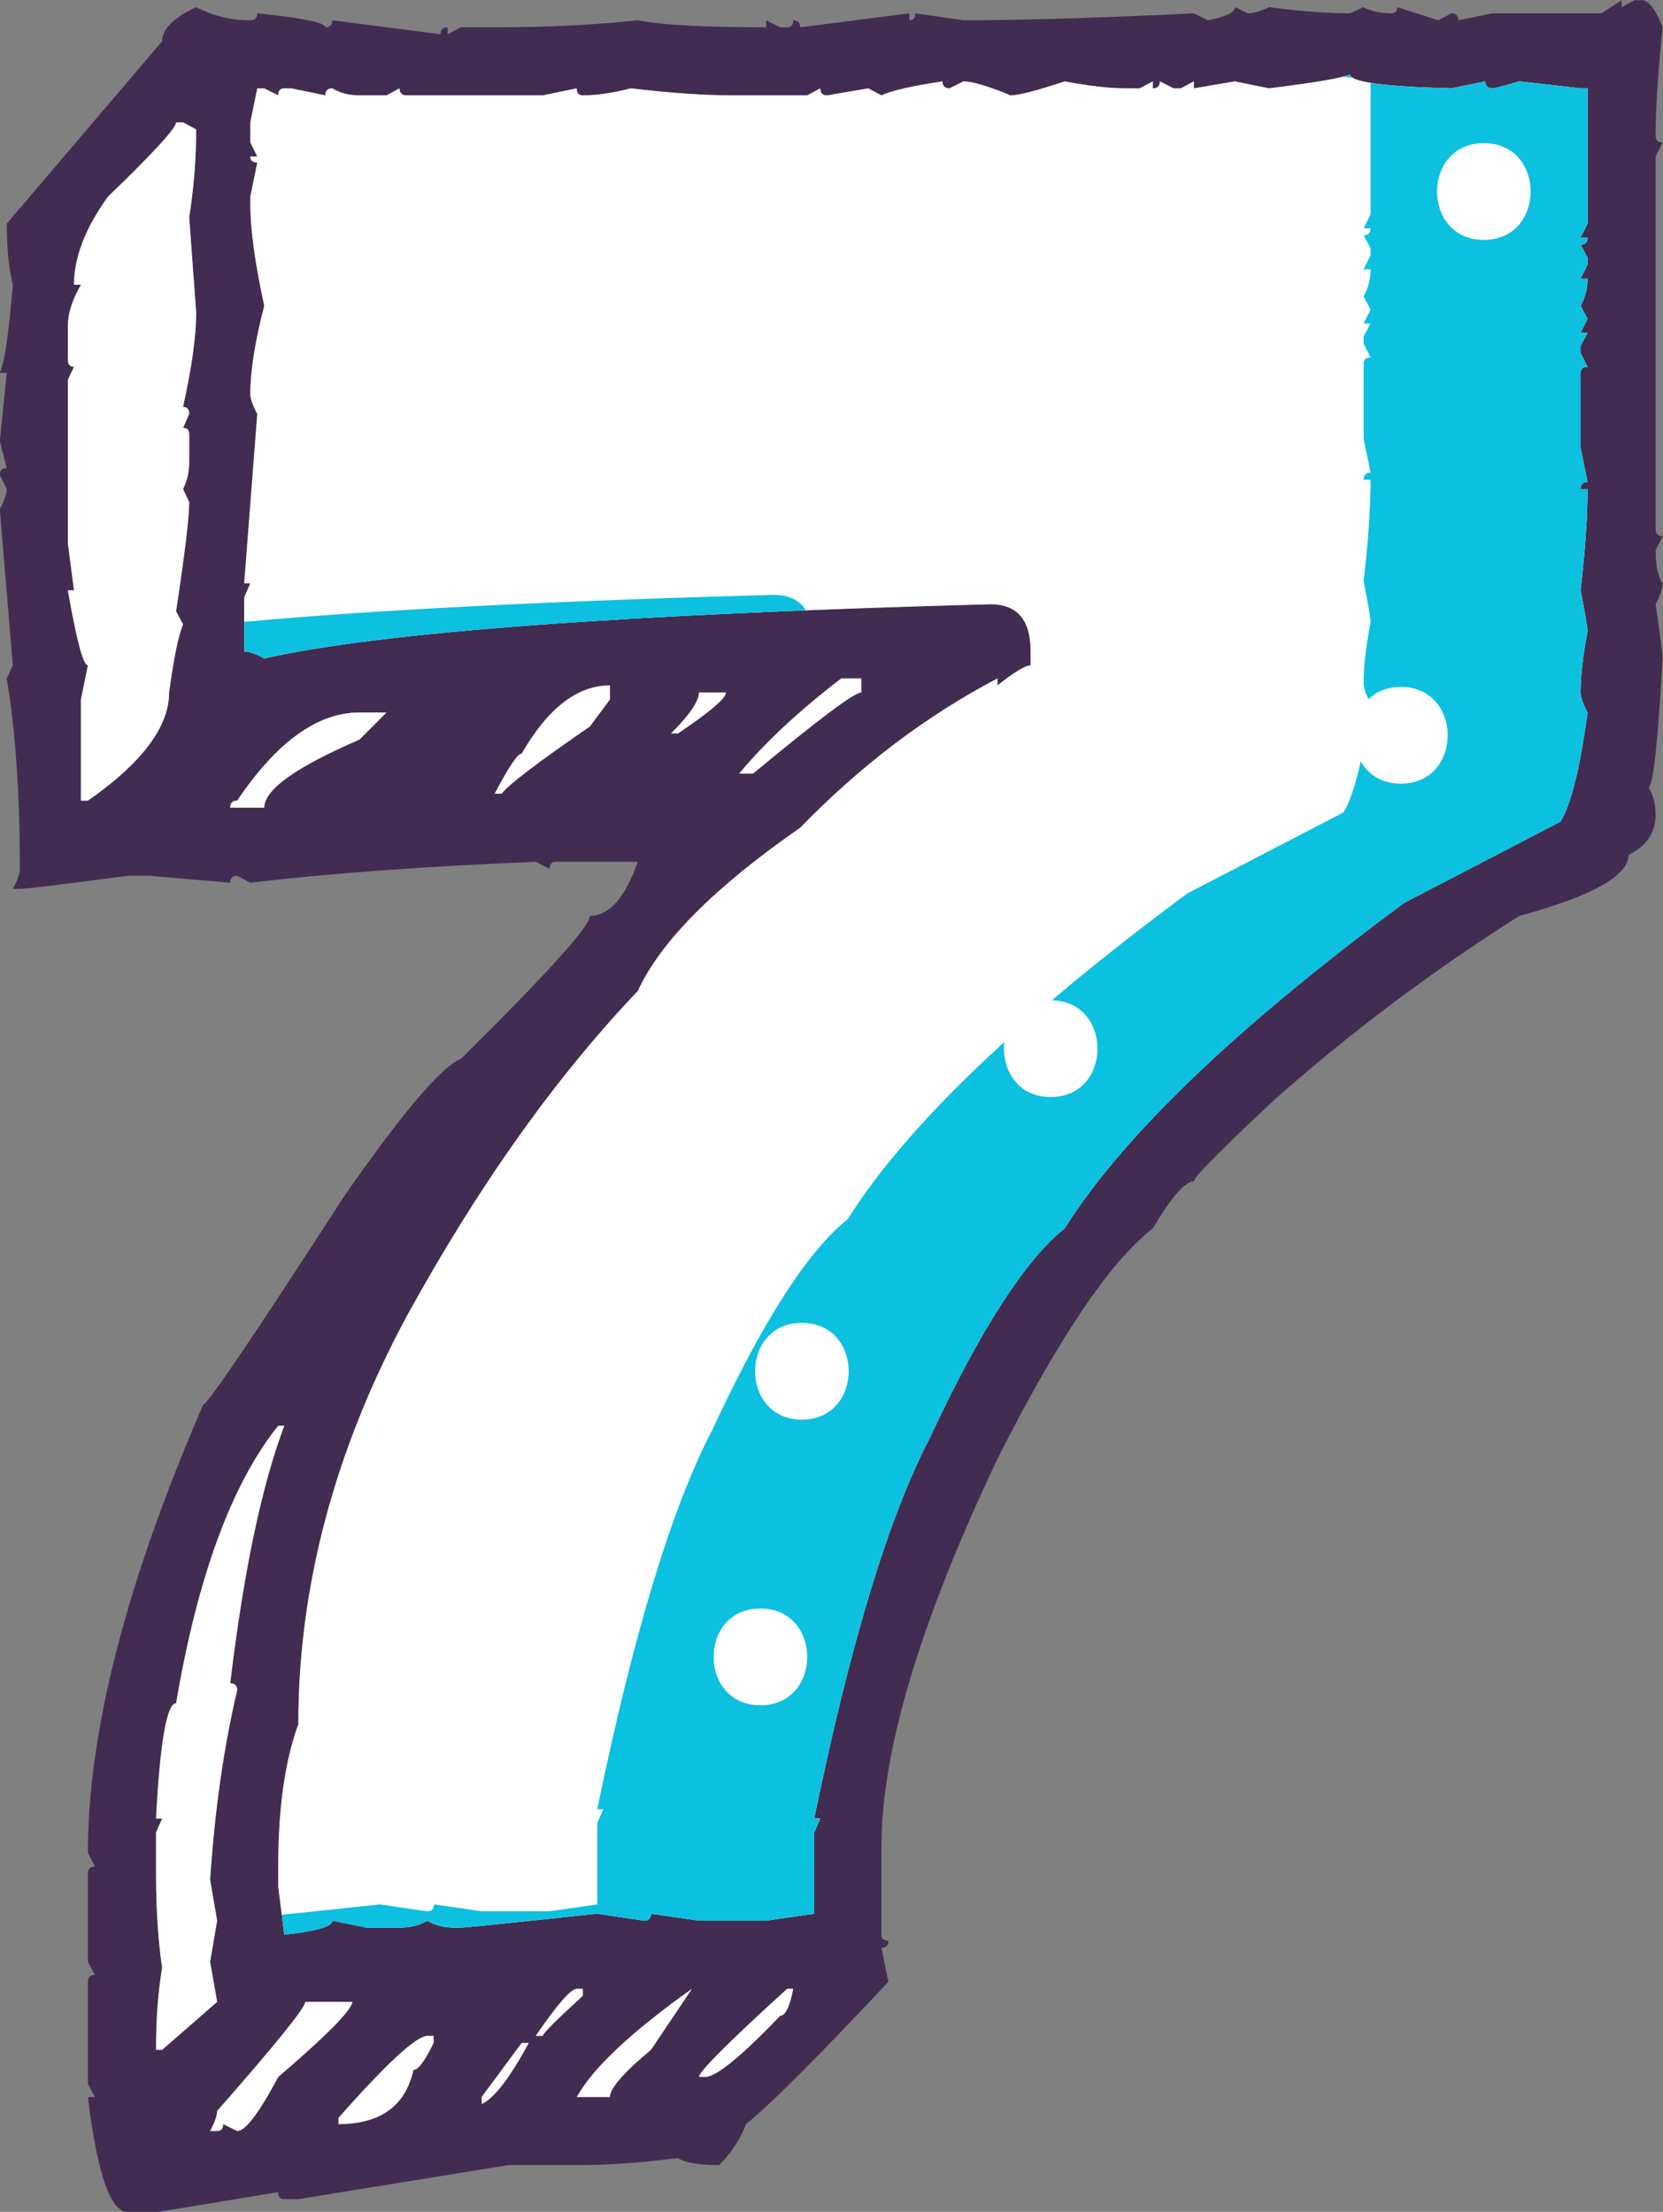 <?xml version="1.0" encoding="UTF-8" standalone="no"?><svg xmlns="http://www.w3.org/2000/svg" xmlns:xlink="http://www.w3.org/1999/xlink" fill="#000000" height="375.7" preserveAspectRatio="xMidYMid meet" version="1" viewBox="71.4 24.7 282.5 375.7" width="282.5" zoomAndPan="magnify"><rect x="71.4" y="24.7" width="282.5" height="375.7" fill="#808080" stroke="none"/><g><g id="change1_1"><path d="M 196.957 156.105 L 199.32 156.105 C 210.398 146.906 216.527 142.316 217.719 142.316 L 217.719 139.941 L 214.305 139.941 C 207.188 145.383 201.402 150.77 196.957 156.105 Z M 205.109 362.516 C 195.121 371.605 190.137 376.598 190.137 377.488 L 191.168 377.488 C 193.047 377.488 197.293 374.02 203.926 367.102 C 204.809 367.102 205.555 365.574 206.145 362.516 Z M 190.137 142.316 C 190.137 143.805 188.551 146.125 185.391 149.277 L 186.57 149.277 C 192.008 145.629 194.727 143.301 194.727 142.316 Z M 169.371 380.895 L 175.012 380.895 C 175.012 379.418 177.332 376.746 181.977 372.883 L 188.945 362.516 C 178.664 369.816 172.141 375.949 169.371 380.895 Z M 162.402 370.508 L 163.594 370.508 C 163.594 370.121 165.867 367.844 170.406 363.695 L 170.406 362.516 L 169.371 362.516 C 168.379 362.516 166.062 365.18 162.402 370.508 Z M 155.438 159.516 L 156.621 159.516 C 157.707 158.031 162.703 154.223 171.602 148.098 L 175.012 143.508 L 175.012 141.125 C 169.469 141.125 164.48 144.98 160.027 152.699 C 159.344 152.699 157.809 154.98 155.438 159.516 Z M 160.027 371.707 L 153.215 380.895 L 153.215 382.078 C 155.281 381.188 157.953 377.73 161.219 371.707 Z M 128.895 384.449 L 128.895 385.492 C 136.012 385.492 140.262 382.422 141.645 376.289 C 142.438 376.289 143.57 374.773 145.059 371.707 L 145.059 370.508 L 144.02 370.508 C 142.145 370.508 137.098 375.16 128.895 384.449 Z M 286.957 39.707 L 281.176 38.523 L 274.207 39.707 L 274.207 38.523 L 271.977 39.707 L 270.793 39.707 L 268.426 38.523 C 268.426 39.305 268.031 39.707 267.238 39.707 L 267.238 38.523 L 265.012 39.707 L 262.637 39.707 C 259.863 39.707 256.41 39.305 252.258 38.523 C 247.512 40.109 244.449 40.898 243.07 40.898 C 239.215 39.305 236.547 38.523 235.059 38.523 L 232.684 39.707 C 231.902 39.707 231.5 39.305 231.5 38.523 C 226.258 39.305 222.805 40.109 221.125 40.898 L 218.895 39.707 L 211.93 40.898 C 211.133 40.898 210.746 40.496 210.746 39.707 L 208.52 40.898 L 195.77 40.898 C 191.023 40.898 185.285 40.496 178.566 39.707 C 175.5 40.496 172.777 40.898 170.406 40.898 C 169.719 40.898 169.371 40.496 169.371 39.707 L 163.594 40.898 L 140.457 40.898 C 139.672 40.898 139.273 40.496 139.273 39.707 L 137.051 40.898 L 132.453 40.898 C 130.68 40.898 129.141 40.496 127.852 39.707 C 127.066 39.707 126.664 40.109 126.664 40.898 L 120.891 39.707 L 119.695 39.707 C 119 39.707 118.66 40.109 118.66 40.898 L 116.289 39.707 L 115.102 39.707 L 113.922 45.484 L 113.922 48.898 L 115.102 51.281 L 113.922 51.281 C 113.922 51.965 114.316 52.305 115.102 52.305 L 113.922 58.102 L 113.922 59.273 C 113.922 63.621 114.707 69.414 116.289 76.641 C 114.707 82.758 113.922 87.75 113.922 91.605 C 113.922 92.402 114.316 93.527 115.102 95.02 L 112.883 123.777 L 113.922 123.777 L 112.883 126.152 L 112.883 135.352 C 113.672 135.352 114.809 135.746 116.289 136.535 C 136.059 132.082 177.188 129.016 239.652 127.336 C 244.207 127.336 246.477 130.016 246.477 135.352 L 246.477 137.719 C 245.594 137.719 243.707 138.863 240.84 141.125 L 240.84 139.941 C 228.785 146.258 217.609 154.719 207.332 165.301 C 192.805 175.379 183.605 184.629 179.75 193.027 C 165.715 207.758 152.617 226.199 140.457 248.336 C 128.199 271.172 122.078 294.25 122.078 317.574 C 119.801 323.805 118.66 331.863 118.66 341.75 L 118.66 345.156 L 119.695 353.312 C 125.137 352.727 127.852 351.938 127.852 350.938 L 133.637 352.121 L 139.273 352.121 C 141.059 352.121 142.633 351.727 144.02 350.938 C 145.305 351.727 146.836 352.121 148.609 352.121 L 149.652 352.121 C 150.34 352.121 158.059 351.34 172.777 349.754 L 180.789 350.938 C 181.578 350.938 181.977 350.551 181.977 349.754 L 190.137 350.938 L 201.555 350.938 L 209.707 349.754 L 209.707 335.965 L 210.746 333.59 L 209.707 333.59 C 215.832 303.848 222.359 282.344 229.277 269.09 C 237.879 250.605 245.539 238.699 252.258 233.352 C 262.145 217.637 281.367 199.199 309.938 178.051 L 336.48 164.262 C 338.258 161.391 339.797 155.215 341.082 145.723 C 340.285 144.238 339.895 143.113 339.895 142.316 C 339.895 139.555 340.285 136.086 341.082 131.93 C 341.082 131.34 340.68 129.016 339.895 124.969 C 340.68 118.242 341.082 112.508 341.082 107.762 L 339.895 107.762 C 339.895 106.98 340.285 106.578 341.082 106.578 L 339.895 100.801 L 339.895 88.039 C 339.895 87.348 340.285 87.008 341.082 87.008 L 339.895 84.637 L 339.895 83.453 L 341.082 81.23 L 339.895 81.23 L 341.082 78.855 L 339.895 76.641 C 340.68 75.25 341.082 73.715 341.082 72.035 L 339.895 72.035 L 341.082 69.66 L 341.082 68.469 L 339.895 66.254 C 340.68 66.254 341.082 65.852 341.082 65.062 L 339.895 65.062 L 341.082 62.691 L 341.082 39.707 L 339.895 39.707 L 329.512 38.523 C 326.844 39.305 325.312 39.707 324.918 39.707 C 324.121 39.707 323.727 39.305 323.727 38.523 L 317.949 39.707 C 306.48 39.414 300.75 38.625 300.75 37.336 C 299.465 37.934 294.863 38.723 286.957 39.707 Z M 110.508 161.887 L 116.289 161.887 C 116.289 158.82 121.684 154.98 132.453 150.328 L 137.051 145.723 L 132.453 145.723 C 125.34 145.723 118.418 150.715 111.691 160.695 C 110.895 160.695 110.508 161.098 110.508 161.887 Z M 123.258 364.73 C 123.258 365.715 118.27 371.898 108.285 383.27 C 108.285 384.055 107.883 385.191 107.094 386.672 L 108.285 386.672 C 108.973 386.672 109.316 386.27 109.316 385.492 L 111.691 386.672 C 113.074 386.672 115.402 383.621 118.66 377.488 C 126.867 370.461 131.074 366.211 131.266 364.73 Z M 97.906 333.59 L 98.938 333.59 L 97.906 335.965 L 97.906 342.941 C 97.906 348.855 98.25 354.211 98.938 358.949 C 98.25 363.004 97.906 367.645 97.906 372.883 L 98.938 372.883 L 108.285 364.73 L 107.094 357.914 L 108.285 350.938 L 107.094 343.977 C 107.883 332.105 109.422 321.398 111.691 311.797 C 111.691 311.016 111.297 310.613 110.508 310.613 C 112.785 291.625 115.848 277.051 119.695 266.871 L 118.66 266.871 C 110.758 276.746 104.969 292.477 101.312 314.02 C 99.738 314.02 98.594 320.547 97.906 333.59 Z M 101.312 45.484 C 101.312 46.469 97.457 50.672 89.746 58.102 C 85.895 63.43 83.969 68.422 83.969 73.066 L 85.148 73.066 C 83.668 75.637 82.926 77.965 82.926 80.031 L 82.926 85.824 C 82.926 86.613 83.273 87.008 83.969 87.008 L 82.926 89.23 L 82.926 116.965 L 83.969 124.969 L 82.926 124.969 C 84.406 133.469 85.547 137.719 86.332 137.719 L 85.148 143.508 L 85.148 160.695 L 86.332 160.695 C 95.527 154.285 100.125 148.152 100.125 142.316 C 100.914 136.488 101.711 132.625 102.496 130.758 L 101.312 128.523 C 102.797 118.738 103.539 112.559 103.539 109.984 L 102.496 107.762 C 103.191 106.383 103.539 104.852 103.539 103.172 L 103.539 98.426 C 103.539 97.73 103.191 97.395 102.496 97.395 L 103.539 95.02 C 103.539 94.223 103.191 93.82 102.496 93.82 C 103.984 87.102 104.727 81.773 104.727 77.812 L 103.539 61.648 C 104.328 56.609 104.727 51.617 104.727 46.684 L 102.496 45.484 Z M 346.863 24.734 L 346.863 25.918 L 349.086 24.734 L 350.27 24.734 C 351.465 24.734 352.645 26.27 353.836 29.34 C 353.039 37.137 352.645 43.27 352.645 47.715 C 352.645 48.504 353.039 48.898 353.836 48.898 L 352.645 51.281 L 352.645 114.59 C 352.645 115.379 353.039 115.766 353.836 115.766 L 352.645 118.141 C 352.645 120.711 353.039 122.594 353.836 123.777 C 353.836 124.668 353.438 125.852 352.645 127.336 C 353.438 132.773 353.836 135.844 353.836 136.535 C 353.039 150.668 352.25 157.984 351.465 158.48 C 352.25 159.758 352.645 161.297 352.645 163.07 C 352.645 166.137 351.113 168.414 348.051 169.898 C 348.051 173.453 341.863 176.91 329.512 180.27 C 314.785 189.57 300.941 199.949 288 211.406 C 278.801 220.012 274.207 224.66 274.207 225.355 C 272.727 225.355 270.398 228.02 267.238 233.352 C 260.027 238.895 251.219 251.938 240.84 272.504 C 227.695 300.18 221.125 322.125 221.125 338.336 L 221.125 353.312 C 221.125 354.004 221.52 354.344 222.312 354.344 C 222.312 355.141 221.914 355.543 221.125 355.543 L 222.312 361.324 C 210.246 374.176 202.195 382.234 198.137 385.492 C 197.152 388.062 195.621 390.387 193.539 392.453 C 190.082 392.453 187.762 392.066 186.57 391.262 C 180.051 392.066 174.668 392.453 170.406 392.453 L 157.809 392.453 L 122.078 398.242 L 119.695 398.242 C 119 398.242 118.66 397.848 118.66 397.059 L 97.906 400.465 L 93.152 400.465 C 90.191 400.465 87.918 393.945 86.332 380.895 L 87.523 380.895 L 86.332 378.664 L 86.332 361.324 C 86.332 360.527 86.734 360.141 87.523 360.141 L 86.332 357.914 L 86.332 342.941 C 86.332 342.152 86.734 341.75 87.523 341.75 L 86.332 339.379 C 86.332 318.812 92.859 293.461 105.91 263.309 C 106.605 263.309 114.656 251.41 130.078 227.57 C 139.965 213.441 146.488 205.785 149.652 204.594 C 164.285 190.164 171.602 182.051 171.602 180.27 C 174.859 180.27 177.582 177.215 179.75 171.082 L 165.816 171.082 C 165.121 171.082 164.773 171.484 164.773 172.266 L 162.402 171.082 C 143.324 171.871 127.164 173.062 113.922 174.637 L 111.691 173.453 C 110.895 173.453 110.508 173.84 110.508 174.637 L 96.719 173.453 L 93.152 173.453 C 81.988 174.93 75.859 175.68 74.777 175.68 L 73.582 175.68 C 74.379 174.195 74.777 173.062 74.777 172.266 C 74.777 159.617 74.031 148.844 72.547 139.941 L 73.582 137.719 L 71.367 111.184 C 72.156 109.688 72.547 108.551 72.547 107.762 L 71.367 105.391 C 71.367 104.594 71.758 104.207 72.547 104.207 L 71.367 99.602 L 72.547 88.039 L 71.367 88.039 C 72.156 86.359 72.895 81.371 73.582 73.066 C 72.895 70.289 72.547 66.84 72.547 62.691 L 98.938 31.711 C 98.938 29.633 100.871 27.707 104.727 25.918 C 107.59 27.398 110.652 28.145 113.922 28.145 C 114.707 28.145 115.102 27.742 115.102 26.965 C 122.812 27.742 126.664 28.547 126.664 29.34 C 127.457 29.34 127.852 28.938 127.852 28.145 L 146.246 30.52 C 146.246 29.727 146.641 29.34 147.43 29.34 L 147.43 30.52 L 149.652 29.34 L 155.438 29.34 C 164.234 29.34 172.336 28.938 179.75 28.145 C 183.812 28.938 191.07 29.34 201.555 29.34 L 201.555 28.145 L 203.926 29.34 L 205.109 29.34 C 205.801 29.34 206.145 28.938 206.145 28.145 C 206.938 28.145 207.332 28.547 207.332 29.34 L 225.871 26.965 L 225.871 28.145 C 226.559 28.145 226.902 27.742 226.902 26.965 L 235.059 28.145 C 245.145 28.145 258.191 27.742 274.207 26.965 L 276.582 28.145 C 279.648 27.551 281.176 26.816 281.176 25.918 L 283.395 26.965 C 284.293 26.965 285.477 26.609 286.957 25.918 C 292.297 26.609 296.891 26.965 300.75 26.965 L 302.973 25.918 C 304.355 26.609 305.938 26.965 307.719 26.965 C 308.41 26.965 308.754 26.609 308.754 25.918 L 315.723 28.145 L 317.949 26.965 C 318.734 26.965 319.137 27.352 319.137 28.145 L 324.918 26.965 L 343.457 26.965 L 346.863 24.734" fill="#432c51"/></g><g id="change2_1"><path d="M 101.312 45.484 C 101.312 46.469 97.457 50.672 89.746 58.102 C 85.895 63.43 83.969 68.422 83.969 73.066 L 85.148 73.066 C 83.668 75.637 82.926 77.965 82.926 80.031 L 82.926 85.824 C 82.926 86.613 83.273 87.008 83.969 87.008 L 82.926 89.23 L 82.926 116.965 L 83.969 124.969 L 82.926 124.969 C 84.406 133.469 85.547 137.719 86.332 137.719 L 85.148 143.508 L 85.148 160.695 L 86.332 160.695 C 95.527 154.285 100.125 148.152 100.125 142.316 C 100.914 136.488 101.711 132.625 102.496 130.758 L 101.312 128.523 C 102.797 118.738 103.539 112.559 103.539 109.984 L 102.496 107.762 C 103.191 106.383 103.539 104.852 103.539 103.172 L 103.539 98.426 C 103.539 97.73 103.191 97.395 102.496 97.395 L 103.539 95.02 C 103.539 94.223 103.191 93.82 102.496 93.82 C 103.984 87.102 104.727 81.773 104.727 77.812 L 103.539 61.648 C 104.328 56.609 104.727 51.617 104.727 46.684 L 102.496 45.484 L 101.312 45.484" fill="#ffffff"/></g><g id="change2_2"><path d="M 97.906 333.59 L 98.938 333.59 L 97.906 335.965 L 97.906 342.941 C 97.906 348.855 98.25 354.211 98.938 358.949 C 98.25 363.004 97.906 367.645 97.906 372.883 L 98.938 372.883 L 108.285 364.73 L 107.094 357.914 L 108.285 350.938 L 107.094 343.977 C 107.883 332.105 109.422 321.398 111.691 311.797 C 111.691 311.016 111.297 310.613 110.508 310.613 C 112.785 291.625 115.848 277.051 119.695 266.871 L 118.66 266.871 C 110.758 276.746 104.969 292.477 101.312 314.02 C 99.738 314.02 98.594 320.547 97.906 333.59" fill="#ffffff"/></g><g id="change2_3"><path d="M 123.258 364.73 C 123.258 365.715 118.27 371.898 108.285 383.27 C 108.285 384.055 107.883 385.191 107.094 386.672 L 108.285 386.672 C 108.973 386.672 109.316 386.27 109.316 385.492 L 111.691 386.672 C 113.074 386.672 115.402 383.621 118.66 377.488 C 126.867 370.461 131.074 366.211 131.266 364.73 L 123.258 364.73" fill="#ffffff"/></g><g id="change2_4"><path d="M 110.508 161.887 L 116.289 161.887 C 116.289 158.82 121.684 154.98 132.453 150.328 L 137.051 145.723 L 132.453 145.723 C 125.34 145.723 118.418 150.715 111.691 160.695 C 110.895 160.695 110.508 161.098 110.508 161.887" fill="#ffffff"/></g><g id="change2_5"><path d="M 286.957 39.707 L 281.176 38.523 L 274.207 39.707 L 274.207 38.523 L 271.977 39.707 L 270.793 39.707 L 268.426 38.523 C 268.426 39.305 268.031 39.707 267.238 39.707 L 267.238 38.523 L 265.012 39.707 L 262.637 39.707 C 259.863 39.707 256.41 39.305 252.258 38.523 C 247.512 40.109 244.449 40.898 243.07 40.898 C 239.215 39.305 236.547 38.523 235.059 38.523 L 232.684 39.707 C 231.902 39.707 231.5 39.305 231.5 38.523 C 226.258 39.305 222.805 40.109 221.125 40.898 L 218.895 39.707 L 211.93 40.898 C 211.133 40.898 210.746 40.496 210.746 39.707 L 208.52 40.898 L 195.77 40.898 C 191.023 40.898 185.285 40.496 178.566 39.707 C 175.5 40.496 172.777 40.898 170.406 40.898 C 169.719 40.898 169.371 40.496 169.371 39.707 L 163.594 40.898 L 140.457 40.898 C 139.672 40.898 139.273 40.496 139.273 39.707 L 137.051 40.898 L 132.453 40.898 C 130.68 40.898 129.141 40.496 127.852 39.707 C 127.066 39.707 126.664 40.109 126.664 40.898 L 120.891 39.707 L 119.695 39.707 C 119 39.707 118.66 40.109 118.66 40.898 L 116.289 39.707 L 115.102 39.707 L 113.922 45.484 L 113.922 48.898 L 115.102 51.281 L 113.922 51.281 C 113.922 51.965 114.316 52.305 115.102 52.305 L 113.922 58.102 L 113.922 59.273 C 113.922 63.621 114.707 69.414 116.289 76.641 C 114.707 82.758 113.922 87.75 113.922 91.605 C 113.922 92.402 114.316 93.527 115.102 95.02 L 112.883 123.777 L 113.922 123.777 L 112.883 126.152 L 112.883 135.352 C 113.672 135.352 114.809 135.746 116.289 136.535 C 136.059 132.082 177.188 129.016 239.652 127.336 C 244.207 127.336 246.477 130.016 246.477 135.352 L 246.477 137.719 C 245.594 137.719 243.707 138.863 240.84 141.125 L 240.84 139.941 C 228.785 146.258 217.609 154.719 207.332 165.301 C 192.805 175.379 183.605 184.629 179.75 193.027 C 165.715 207.758 152.617 226.199 140.457 248.336 C 128.199 271.172 122.078 294.25 122.078 317.574 C 119.801 323.805 118.66 331.863 118.66 341.75 L 118.66 345.156 L 119.695 353.312 C 125.137 352.727 127.852 351.938 127.852 350.938 L 133.637 352.121 L 139.273 352.121 C 141.059 352.121 142.633 351.727 144.02 350.938 C 145.305 351.727 146.836 352.121 148.609 352.121 L 149.652 352.121 C 150.34 352.121 158.059 351.34 172.777 349.754 L 180.789 350.938 C 181.578 350.938 181.977 350.551 181.977 349.754 L 190.137 350.938 L 201.555 350.938 L 209.707 349.754 L 209.707 335.965 L 210.746 333.59 L 209.707 333.59 C 215.832 303.848 222.359 282.344 229.277 269.09 C 237.879 250.605 245.539 238.699 252.258 233.352 C 262.145 217.637 281.367 199.199 309.938 178.051 L 336.48 164.262 C 338.258 161.391 339.797 155.215 341.082 145.723 C 340.285 144.238 339.895 143.113 339.895 142.316 C 339.895 139.555 340.285 136.086 341.082 131.93 C 341.082 131.34 340.68 129.016 339.895 124.969 C 340.68 118.242 341.082 112.508 341.082 107.762 L 339.895 107.762 C 339.895 106.98 340.285 106.578 341.082 106.578 L 339.895 100.801 L 339.895 88.039 C 339.895 87.348 340.285 87.008 341.082 87.008 L 339.895 84.637 L 339.895 83.453 L 341.082 81.23 L 339.895 81.23 L 341.082 78.855 L 339.895 76.641 C 340.68 75.25 341.082 73.715 341.082 72.035 L 339.895 72.035 L 341.082 69.66 L 341.082 68.469 L 339.895 66.254 C 340.68 66.254 341.082 65.852 341.082 65.062 L 339.895 65.062 L 341.082 62.691 L 341.082 39.707 L 339.895 39.707 L 329.512 38.523 C 326.844 39.305 325.312 39.707 324.918 39.707 C 324.121 39.707 323.727 39.305 323.727 38.523 L 317.949 39.707 C 306.48 39.414 300.75 38.625 300.75 37.336 C 299.465 37.934 294.863 38.723 286.957 39.707" fill="#ffffff"/></g><g id="change3_1"><path d="M 301.199 37.906 C 300.906 37.738 300.75 37.539 300.75 37.336 C 300.484 37.457 300.059 37.59 299.531 37.727 L 301.199 37.906" fill="#0cc0df"/></g><g id="change3_2"><path d="M 341.082 39.707 L 339.895 39.707 L 329.512 38.523 C 326.844 39.305 325.312 39.707 324.918 39.707 C 324.121 39.707 323.727 39.305 323.727 38.523 L 317.949 39.707 C 311.637 39.551 307.066 39.234 304.227 38.77 L 304.227 61.105 L 303.043 63.48 L 304.227 63.48 C 304.227 64.266 303.832 64.668 303.043 64.668 L 304.227 66.887 L 304.227 68.074 L 303.043 70.441 L 304.227 70.441 C 304.227 72.121 303.832 73.648 303.043 75.039 L 304.227 77.27 L 303.043 79.645 L 304.227 79.645 L 303.043 81.859 L 303.043 83.051 L 304.227 85.414 C 303.438 85.414 303.043 85.762 303.043 86.457 L 303.043 99.215 L 304.227 104.988 C 303.438 104.988 303.043 105.391 303.043 106.18 L 304.227 106.18 C 304.227 110.926 303.832 116.656 303.043 123.375 C 303.832 127.43 304.227 129.754 304.227 130.355 C 303.438 134.5 303.043 137.965 303.043 140.723 C 303.043 141.527 303.438 142.656 304.227 144.129 C 302.945 153.625 301.41 159.805 299.629 162.684 L 273.094 176.461 C 244.523 197.613 225.297 216.043 215.414 231.773 C 208.688 237.113 201.023 249.02 192.43 267.512 C 185.516 280.75 178.988 302.246 172.855 332.012 L 173.895 332.012 L 172.855 334.371 L 172.855 348.18 L 164.695 349.352 L 153.277 349.352 L 145.125 348.18 C 145.125 348.965 144.73 349.352 143.938 349.352 L 135.934 348.18 C 128.668 348.949 123.117 349.543 119.266 349.93 L 119.695 353.312 C 125.137 352.727 127.852 351.938 127.852 350.938 L 133.637 352.121 L 139.273 352.121 C 141.059 352.121 142.633 351.727 144.02 350.938 C 145.305 351.727 146.836 352.121 148.609 352.121 L 149.652 352.121 C 150.34 352.121 158.059 351.34 172.777 349.754 L 180.789 350.938 C 181.578 350.938 181.977 350.551 181.977 349.754 L 190.137 350.938 L 201.555 350.938 L 209.707 349.754 L 209.707 335.965 L 210.746 333.59 L 209.707 333.59 C 215.832 303.848 222.359 282.344 229.277 269.09 C 237.879 250.605 245.539 238.699 252.258 233.352 C 262.145 217.637 281.367 199.199 309.938 178.051 L 336.48 164.262 C 338.258 161.391 339.797 155.215 341.082 145.723 C 340.285 144.238 339.895 143.113 339.895 142.316 C 339.895 139.555 340.285 136.086 341.082 131.93 C 341.082 131.34 340.68 129.016 339.895 124.969 C 340.68 118.242 341.082 112.508 341.082 107.762 L 339.895 107.762 C 339.895 106.98 340.285 106.578 341.082 106.578 L 339.895 100.801 L 339.895 88.039 C 339.895 87.348 340.285 87.008 341.082 87.008 L 339.895 84.637 L 339.895 83.453 L 341.082 81.23 L 339.895 81.23 L 341.082 78.855 L 339.895 76.641 C 340.68 75.25 341.082 73.715 341.082 72.035 L 339.895 72.035 L 341.082 69.66 L 341.082 68.469 L 339.895 66.254 C 340.68 66.254 341.082 65.852 341.082 65.062 L 339.895 65.062 L 341.082 62.691 L 341.082 39.707" fill="#0cc0df"/></g><g id="change3_3"><path d="M 116.289 136.535 C 132.531 132.867 163.238 130.156 208.328 128.367 C 207.215 126.641 205.395 125.75 202.812 125.75 C 164.988 126.773 135.055 128.297 112.883 130.328 L 112.883 135.352 C 113.672 135.352 114.809 135.746 116.289 136.535" fill="#0cc0df"/></g><g id="change2_6"><path d="M 128.895 384.449 L 128.895 385.492 C 136.012 385.492 140.262 382.422 141.645 376.289 C 142.438 376.289 143.57 374.773 145.059 371.707 L 145.059 370.508 L 144.02 370.508 C 142.145 370.508 137.098 375.16 128.895 384.449" fill="#ffffff"/></g><g id="change2_7"><path d="M 160.027 371.707 L 153.215 380.895 L 153.215 382.078 C 155.281 381.188 157.953 377.73 161.219 371.707 L 160.027 371.707" fill="#ffffff"/></g><g id="change2_8"><path d="M 155.438 159.516 L 156.621 159.516 C 157.707 158.031 162.703 154.223 171.602 148.098 L 175.012 143.508 L 175.012 141.125 C 169.469 141.125 164.48 144.98 160.027 152.699 C 159.344 152.699 157.809 154.98 155.438 159.516" fill="#ffffff"/></g><g id="change2_9"><path d="M 162.402 370.508 L 163.594 370.508 C 163.594 370.121 165.867 367.844 170.406 363.695 L 170.406 362.516 L 169.371 362.516 C 168.379 362.516 166.062 365.18 162.402 370.508" fill="#ffffff"/></g><g id="change2_10"><path d="M 169.371 380.895 L 175.012 380.895 C 175.012 379.418 177.332 376.746 181.977 372.883 L 188.945 362.516 C 178.664 369.816 172.141 375.949 169.371 380.895" fill="#ffffff"/></g><g id="change2_11"><path d="M 190.137 142.316 C 190.137 143.805 188.551 146.125 185.391 149.277 L 186.57 149.277 C 192.008 145.629 194.727 143.301 194.727 142.316 L 190.137 142.316" fill="#ffffff"/></g><g id="change2_12"><path d="M 205.109 362.516 C 195.121 371.605 190.137 376.598 190.137 377.488 L 191.168 377.488 C 193.047 377.488 197.293 374.02 203.926 367.102 C 204.809 367.102 205.555 365.574 206.145 362.516 L 205.109 362.516" fill="#ffffff"/></g><g id="change2_13"><path d="M 196.957 156.105 L 199.32 156.105 C 210.398 146.906 216.527 142.316 217.719 142.316 L 217.719 139.941 L 214.305 139.941 C 207.188 145.383 201.402 150.77 196.957 156.105" fill="#ffffff"/></g><g id="change4_1"><path d="M 130.129 49.797 C 119.527 49.797 119.527 66.23 130.129 66.23 C 140.734 66.23 140.734 49.797 130.129 49.797" fill="#ffffff"/></g><g id="change4_2"><path d="M 176.312 108.504 C 165.715 108.504 165.715 124.938 176.312 124.938 C 186.914 124.938 186.914 108.504 176.312 108.504" fill="#ffffff"/></g><g id="change4_3"><path d="M 214.664 59.195 C 204.062 59.195 204.062 75.621 214.664 75.621 C 225.266 75.621 225.266 59.195 214.664 59.195" fill="#ffffff"/></g><g id="change4_4"><path d="M 256.93 116.324 C 246.332 116.324 246.332 132.758 256.93 132.758 C 267.527 132.758 267.527 116.324 256.93 116.324" fill="#ffffff"/></g><g id="change4_5"><path d="M 323.461 49.016 C 312.867 49.016 312.867 65.449 323.461 65.449 C 334.066 65.449 334.066 49.016 323.461 49.016" fill="#ffffff"/></g><g id="change4_6"><path d="M 309.371 141.379 C 298.777 141.379 298.777 157.812 309.371 157.812 C 319.977 157.812 319.977 141.379 309.371 141.379" fill="#ffffff"/></g><g id="change4_7"><path d="M 249.887 194.598 C 239.293 194.598 239.293 211.043 249.887 211.043 C 260.488 211.043 260.488 194.598 249.887 194.598" fill="#ffffff"/></g><g id="change4_8"><path d="M 215.449 180.512 C 204.848 180.512 204.848 196.945 215.449 196.945 C 226.043 196.945 226.043 180.512 215.449 180.512" fill="#ffffff"/></g><g id="change4_9"><path d="M 147.352 254.871 C 136.75 254.871 136.75 271.305 147.352 271.305 C 157.945 271.305 157.945 254.871 147.352 254.871" fill="#ffffff"/></g><g id="change4_10"><path d="M 207.617 249.398 C 197.023 249.398 197.023 265.832 207.617 265.832 C 218.223 265.832 218.223 249.398 207.617 249.398" fill="#ffffff"/></g><g id="change4_11"><path d="M 200.574 297.918 C 189.977 297.918 189.977 314.355 200.574 314.355 C 211.172 314.355 211.172 297.918 200.574 297.918" fill="#ffffff"/></g><g id="change4_12"><path d="M 139.527 321.398 C 128.926 321.398 128.926 337.84 139.527 337.84 C 150.125 337.84 150.125 321.398 139.527 321.398" fill="#ffffff"/></g><g id="change4_13"><path d="M 178.66 218.867 C 168.055 218.867 168.055 235.301 178.66 235.301 C 189.258 235.301 189.258 218.867 178.66 218.867" fill="#ffffff"/></g><g id="change4_14"><path d="M 274.938 62.32 C 264.336 62.32 264.336 78.754 274.938 78.754 C 285.531 78.754 285.531 62.32 274.938 62.32" fill="#ffffff"/></g></g></svg>